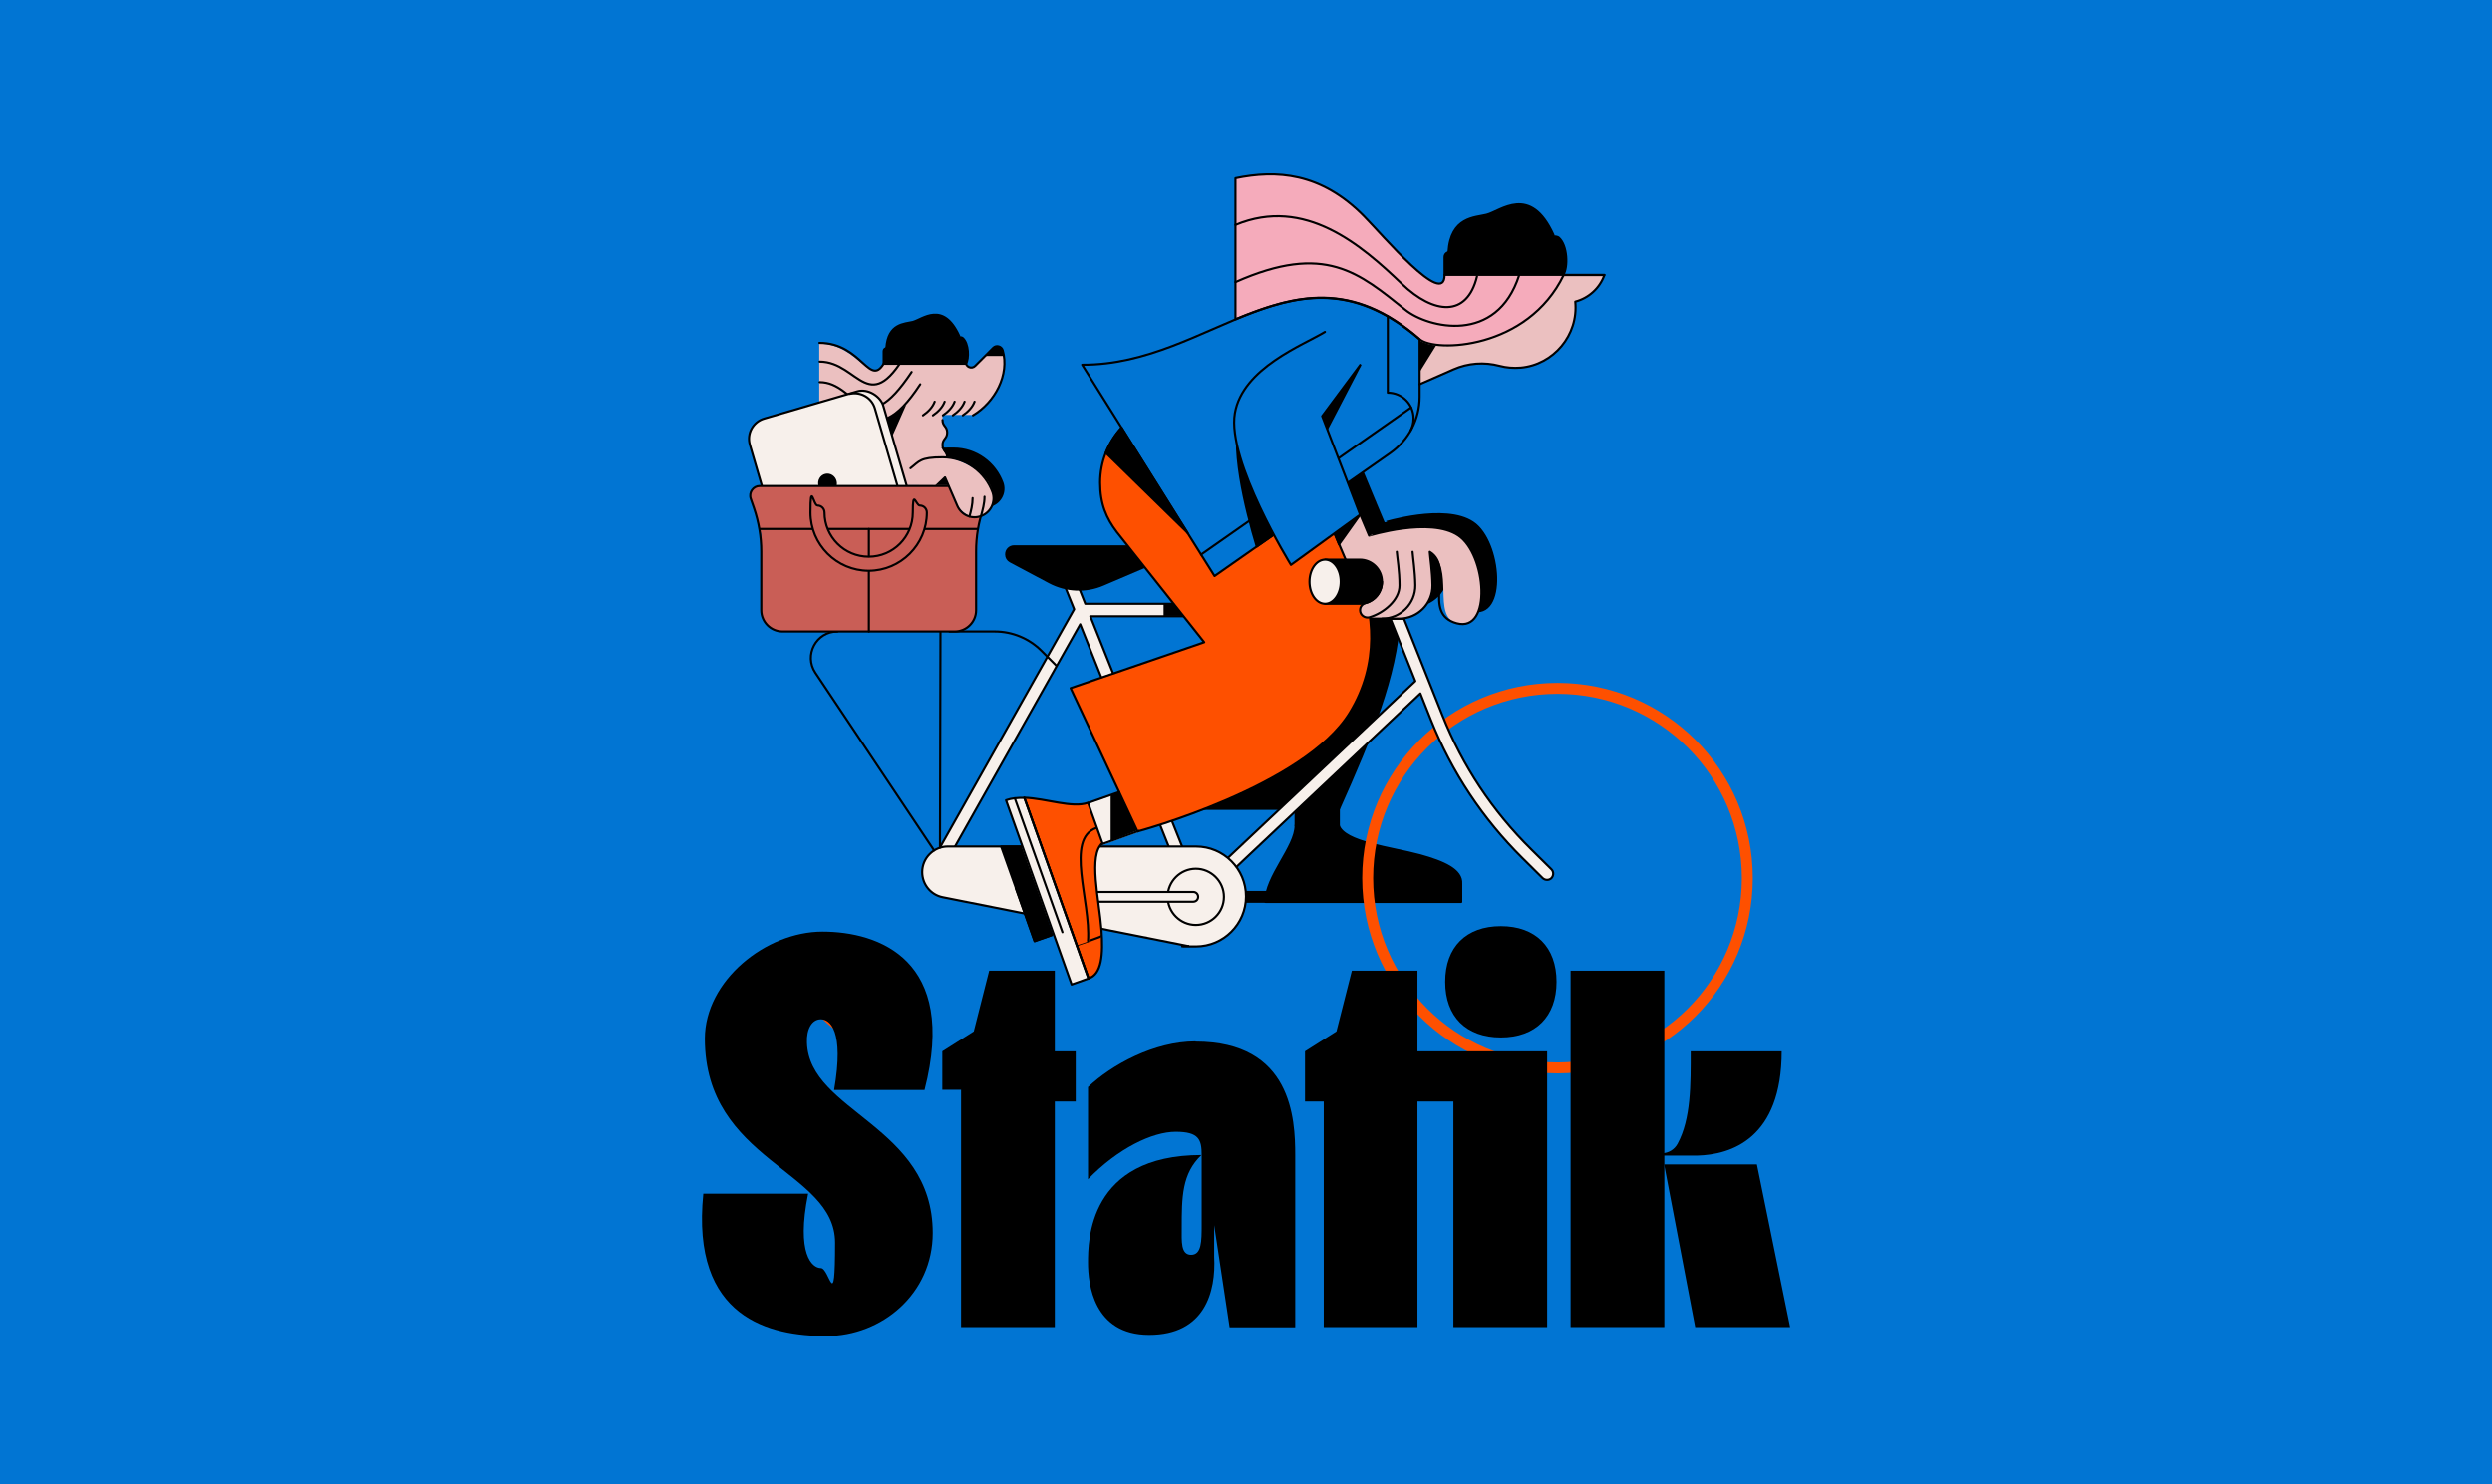 <?xml version="1.0" encoding="UTF-8"?>
<svg id="_1" xmlns="http://www.w3.org/2000/svg" xmlns:xlink="http://www.w3.org/1999/xlink" version="1.1" viewBox="0 0 1276 760">
  <!-- Generator: Adobe Illustrator 29.2.1, SVG Export Plug-In . SVG Version: 2.1.0 Build 116)  -->
  <defs>
    <style>
      .st0 {
        mask: url(#mask);
      }

      .st1 {
        fill: #fe5000;
      }

      .st1, .st2, .st3, .st4, .st5, .st6, .st7, .st8 {
        stroke-linecap: round;
        stroke-linejoin: round;
      }

      .st1, .st2, .st3, .st4, .st6, .st7, .st8 {
        stroke: #000;
        stroke-width: 1.1px;
      }

      .st9 {
        filter: url(#luminosity-noclip);
      }

      .st10, .st4 {
        fill: #c95e56;
      }

      .st11 {
        fill: #f5abbb;
      }

      .st12, .st2 {
        fill: #ebc0c0;
      }

      .st3, .st13 {
        fill: #0175d3;
      }

      .st5 {
        stroke: #fe5000;
        stroke-width: 5.6px;
      }

      .st5, .st7 {
        fill: none;
      }

      .st14, .st8 {
        fill: #f7f0eb;
      }
    </style>
    <filter id="luminosity-noclip" x="390.5" y="349.7" width="200" height="200" color-interpolation-filters="sRGB" filterUnits="userSpaceOnUse">
      <feFlood flood-color="#fff" result="bg"/>
      <feBlend in="SourceGraphic" in2="bg"/>
    </filter>
    <mask id="mask" x="390.5" y="349.7" width="200" height="200" maskUnits="userSpaceOnUse">
      <g class="st9">
        <rect x="403.9" y="505" width="40.9" height="40.9"/>
      </g>
    </mask>
  </defs>
  <rect class="st13" width="1276" height="760"/>
  <g>
    <g>
      <rect class="st14" x="560.5" y="406.6" width="21.8" height="22.4" transform="translate(-107.5 217.6) rotate(-19.7)"/>
      <path d="M741.7,129.2c1.1-18.2,13.6-17.7,19.5-19.2,7.2-1.8,22.4-15.8,34.2,10.3"/>
      <path d="M821.5,140.8h-81.8v-9.2c0-1,.6-1.8,1.4-2.2,13.7-5.6,53.6-10.6,57-7.7,4.6,4,4.8,15.3,2.4,19"/>
      <path class="st12" d="M751.8,140.8h69.7c-2.4,6.6-8,11.8-14.9,13.6h0c1.7,17.2-11.3,32.3-27.9,33.8-3.7.3-7.4,0-10.8-.9-7.9-2.1-16.3-1.5-23.7,1.8l-17.3,7.6v-25.6l24.9-30.4Z"/>
      <path class="st11" d="M800.7,140.8c-18.4,38.3-66,39.8-73.8,32.9-34.7-30.3-63.8-22.8-94.3-10.2v-72.2c20.8-4.3,43.7-3.1,65.9,19.5,9.3,9.4,41.2,47.3,41.2,30"/>
      <g>
        <path class="st6" d="M748.2,452.6c.5-7.2-9.2-11.3-21.1-14.6-15.1-4.1-38.7-6.5-41.7-15.3-8.5,0-15.9,0-22,0,0,11.1-15.4,26-15.4,39.2h100.2s0-9.3,0-9.3Z"/>
        <path class="st7" d="M730,453c-19-8.2-53.2-6.4-53.2-23.3"/>
        <path class="st7" d="M730,459.3c.2,0,.2-13.3,0-13.3"/>
        <line class="st7" x1="650" y1="459.3" x2="748.2" y2="459.3"/>
        <polyline class="st6" points="685.5 423.4 685.5 400.4 663.4 403.9 663.4 422.7"/>
      </g>
      <path class="st6" d="M617.2,456.8h51.1c1.4,0,2.5,1.1,2.5,2.5h0c0,1.4-1.1,2.5-2.5,2.5h-51.1v-5h0Z" transform="translate(1287.9 918.6) rotate(-180)"/>
      <g>
        <path d="M754.2,267.5c-14.4-9.6-45.7.3-45.7.1l-4.5-10.7s-3-7.2-6.7-16.2c0,0-14.2-1.4-15.2-1.2-1,.2,8.9,27.4,8.9,27.4l5.5,13,18.6,11.3c0,5.2-3.5,9.6-8.3,10.9-1.7.5-2.9,1.9-2.9,3.7,0,2.5,2.5,4.3,4.9,3.6.4-.1.8-.2,1.2-.4l-.4,1.1h14.6c9.4,0,17.1-7.7,17-17.1,0-7.2-1.2-14.3-1.4-17.1,13,7.9.8,33.1,13.8,36.6,18.2,4.9,15.2-35.4.8-45Z"/>
        <path class="st7" d="M697.3,240.8c3.7,9,6.7,16.2,6.7,16.2l4.5,10.7c0,.1,31.3-9.8,45.7-.1,14.4,9.6,17.5,49.9-.8,45-13-3.5-.8-28.7-13.8-36.6.2,2.9,1.3,10,1.4,17.1.1,9.4-7.6,17.1-17,17.1h-14.6"/>
        <path class="st7" d="M730.9,275.9c.2,2.9,1.3,10,1.4,17.1.1,9.4-7.6,17.1-17,17.1"/>
        <polygon class="st6" points="703.9 256.9 693.1 272.1 691 266.9 703.9 256.9"/>
      </g>
      <path class="st6" d="M685.6,414.2c16.6-37.1,29.3-68.2,30.9-97.5l-4.2-7.5-46.1,7.1-51.6,97.9h71Z"/>
      <g class="st0">
        <path class="st5" d="M587.6,449.7c0,53.7-43.5,97.2-97.2,97.2-53.7,0-97.2-43.5-97.2-97.2s43.5-97.2,97.2-97.2,97.2,43.5,97.2,97.2Z"/>
      </g>
      <path class="st5" d="M797.5,352.5c-53.7,0-97.2,43.5-97.2,97.2s43.5,97.2,97.2,97.2,97.2-43.5,97.2-97.2-43.5-97.2-97.2-97.2Z"/>
      <path class="st8" d="M545.7,301.3l4.3,10.7-70.5,125.2,6.4,1.8,67.2-119.3,55.1,138.3c1.3,3.3,5.5,4.2,8.1,1.8l111-104.7,5.4,13.6c10.7,26.8,26.5,50.6,46.9,70.8l10.3,10.2c1.3,1.2,3.3,1.2,4.5,0h0c1.2-1.3,1.2-3.3,0-4.5l-10.3-10.2c-19.9-19.6-35.2-42.7-45.5-68.6l-19.7-49.5h-6.9l12.7,31.9-111.3,105-55.1-138.2h104.7l-1.1-6.4h-106.2l-2.8-7.1"/>
      <rect x="595.8" y="309" width="10.8" height="6.4"/>
      <path class="st6" d="M586.1,290.3l-21.3,9.1c-8.8,3.8-18.9,3.3-27.4-1.2l-20.1-10.7c-1.3-.7-2.1-2-2.1-3.5v-.2c0-2.2,1.8-4,4-4h58.5"/>
      <path class="st1" d="M574.3,219c-6.8,7.4-11,17.3-11,28.2s3.2,18.2,8.5,25.2l44.8,56.5-68.4,23.5,34.3,73.4s85.4-23,108.6-60.8c15.7-25.6,12.1-51.9,4.7-70.6l-25.2-54.4-96.3-20.9"/>
      <polygon points="573.6 295.7 586.1 290.3 577.7 279.8 573.6 279.8 573.6 295.7"/>
      <g>
        <path class="st12" d="M746.6,274.2c-14.4-9.6-45.7.3-45.7.1l-4.5-10.7s-3-7.2-6.7-16.2c0,0-14.2-1.4-15.2-1.2-1,.2,8.9,27.4,8.9,27.4l5.5,13,18.6,11.3c0,5.2-3.5,9.6-8.3,10.9-1.7.5-2.9,1.9-2.9,3.7,0,2.5,2.5,4.3,4.9,3.6.4-.1.8-.2,1.2-.4l-.4,1.1h14.6c9.4,0,17.1-7.7,17-17.1,0-7.2-1.2-14.3-1.4-17.1,13,7.9.8,33.1,13.8,36.6,18.2,4.9,15.2-35.4.8-45Z"/>
        <path class="st12" d="M702.1,294.9h31.3v4c0,9.9-8,17.9-17.9,17.9h-13.5v-21.9h0Z"/>
        <path class="st7" d="M689.8,247.4c3.7,9,6.7,16.2,6.7,16.2l4.5,10.7c0,.1,31.3-9.8,45.7-.1,14.4,9.6,17.5,49.9-.8,45s-.8-28.7-13.8-36.6c.2,2.9,1.3,10,1.4,17.1.1,9.4-7.6,17.1-17,17.1h-14.6"/>
        <path class="st7" d="M723.3,282.6c.2,2.9,1.3,10,1.4,17.1.1,9.4-7.6,17.1-17,17.1"/>
        <path class="st2" d="M683.5,273.6l5.5,13,18.6,11.3c0,5.2-3.5,9.6-8.3,10.9-1.7.5-2.9,1.9-2.9,3.7h0c0,2.5,2.5,4.3,4.9,3.6,7.1-2.1,15.4-8.7,15.3-16.4,0-7.2-1.2-14.3-1.4-17.1"/>
        <polygon class="st6" points="696.4 263.6 685.6 278.8 683.5 273.6 696.4 263.6"/>
      </g>
      <g>
        <path class="st6" d="M678.5,286.6h17.8c6.2,0,11.3,5,11.3,11.3s-5,11.3-11.3,11.3h-17.8"/>
        <path d="M697.3,309l9.7-9.7c1.1,2-3,9.7-9.7,9.7Z"/>
      </g>
      <g>
        <path class="st3" d="M711.9,232l-90,63-67.8-108.2c66.5.3,109.6-67.5,172.8-13v29.4c0,11.5-5.6,22.2-15,28.8Z"/>
        <line class="st7" x1="615" y1="284" x2="722.5" y2="208.7"/>
        <path class="st6" d="M641.5,225.4l-5.8-15.1c-6.6,16.4,2.2,51,7.8,69.6l22.7-15.9-24.7-38.6Z"/>
        <path class="st6" d="M574.3,219c-3.4,3.7-6.2,8.1-8.1,12.9l41.9,41-33.8-53.9Z"/>
        <polygon class="st6" points="696.4 187.1 679.5 219.6 677 213.2 696.4 187.1"/>
        <path d="M735.5,176.7l-8.3,13.4v-15.5c2.3,1.1,5.8,2.4,8.3,2.1Z"/>
        <path class="st3" d="M678.4,170c-11,6.7-42.1,18.4-46.1,41.6-4.2,24.4,28.7,77.7,28.7,77.7l35.4-25.7-19.4-50.5,19.4-26.1"/>
      </g>
      <path class="st8" d="M608.4,484.5l-125.7-25c-6.1-1.2-10.5-6.6-10.5-12.9h0c0-7.2,5.9-13.1,13.1-13.1h127.1c14.2,0,25.6,11.5,25.6,25.6s-11.5,25.6-25.6,25.6-2.6,0-3.9-.3"/>
      <path class="st7" d="M726.9,196.8l17.3-7.6c7.5-3.3,15.8-3.9,23.7-1.8,3.4.9,7,1.2,10.8.9,16.7-1.5,29.6-16.6,27.9-33.8h0c6.9-1.8,12.5-6.9,14.9-13.6h-20.8"/>
      <path class="st7" d="M800.7,140.8c-18.4,38.3-66,39.8-73.8,32.9-34.7-30.3-63.8-22.8-94.3-10.2v-72.2c20.8-4.3,43.7-3.1,65.9,19.5,9.3,9.4,41.2,47.3,41.2,30"/>
      <path class="st7" d="M741.7,129.2c1.1-18.2,13.6-17.7,19.5-19.2,7.2-1.8,22.4-15.8,34.2,10.3"/>
      <path class="st7" d="M632.6,144.5c45.9-20.4,63.4-4.6,87.1,14.3,11.4,9.1,46.7,17.9,58.2-17.9"/>
      <path class="st7" d="M632.6,115.2c35.6-14.8,64.6,10.5,85.2,30.2,16.4,15.7,33.4,17.2,38.5-3.8"/>
      <path class="st7" d="M821.5,140.8h-81.8v-9.2c0-1,.6-1.8,1.4-2.2,13.7-5.6,53.6-10.6,57-7.7,4.6,4,4.8,15.3,2.4,19"/>
      <line class="st8" x1="536.2" y1="458.9" x2="614.6" y2="458.9"/>
      <path class="st8" d="M626.7,459.3c0,8-6.5,14.4-14.4,14.4s-14.4-6.5-14.4-14.4,6.5-14.4,14.4-14.4,14.4,6.5,14.4,14.4Z"/>
      <path class="st8" d="M559.9,456.8h51.1c1.4,0,2.5,1.1,2.5,2.5h0c0,1.4-1.1,2.5-2.5,2.5h-51.1v-5h0Z"/>
      <g>
        <polygon points="568.7 430.6 582.3 425.3 572.9 405.5 568.7 407.2 568.7 430.6"/>
        <g>
          <path class="st1" d="M557.3,501.1c6.9-2,7.6-12.5,6.7-24.8-1.2-15.6-6.8-38.6.5-44.5-2.9-8-5.3-15-7.4-20.7-8.1,2.9-21.3-2.2-32.7-2.6l32.9,92.5h0Z"/>
          <path class="st8" d="M524.5,408.6c-3.4-.1-6.6.2-9.4,1.2l33.6,94.4,8.7-3.1-32.9-92.5Z"/>
        </g>
        <line class="st7" x1="519.6" y1="408.8" x2="544" y2="477.4"/>
        <path class="st7" d="M557.1,481.9c1.4-20.6-11.8-52.2,4.2-57.9"/>
        <path class="st7" d="M551.3,484c0,.1,12.6-4.3,12.5-4.5"/>
        <line class="st7" x1="524.5" y1="408.6" x2="557.3" y2="501.1"/>
        <g>
          <line class="st7" x1="573" y1="405.6" x2="557.1" y2="411.2"/>
          <line class="st7" x1="563.9" y1="432.4" x2="583.1" y2="425.5"/>
        </g>
      </g>
      <rect class="st6" x="524.7" y="452.3" width="9.4" height="28.9" transform="translate(-125.5 203.6) rotate(-19.5)"/>
      <polygon class="st6" points="538.6 478.8 529.8 481.9 512.6 433.5 522.6 433.5 538.6 478.8"/>
      <path class="st7" d="M486.2,323.4h23.2c9,0,17.6,3.6,23.9,9.9l7.5,7.5"/>
      <line class="st7" x1="481.3" y1="434.1" x2="481.6" y2="305.1"/>
      <path class="st7" d="M478.3,435.5l-60.8-91c-6-9,.4-21.1,11.3-21.1h0"/>
      <path class="st7" d="M722.2,220.7c1-1.9,1.6-4.1,1.6-6.4,0-7.3-5.9-13.2-13.2-13.2v-39.1"/>
      <g>
        <path class="st12" d="M485,234.3c0-3.2-2.4-3.2-2.4-6.4s2.4-3.2,2.4-6.4-2.4-3.2-2.4-6.4v-2.6h15.6c11.3-6.4,18.8-20.5,15.2-32.9-.6-2.1-3.3-2.8-4.8-1.3l-9.3,9.3c-1.8,1.8-4.8.5-4.8-2v-2.6l-41,2.1c-7.8,14.4-13.5-9.1-34-9.1v29.9c10,2.6,18.7,3.1,29.3,4.6v.2c-2.5,17.4-19.7,22.6-28.1,38.3,0,0,50.9-1.2,65.7.1,7,22.7,19.8,17,21.6,8.3,2.5-12.5-12.1-20.7-23-23Z"/>
        <path d="M464.1,207.1l-7.6,17.2-3.3-9.9c3.4-.5,6.8-3.9,10.9-7.3Z"/>
        <path d="M453.9,178.2c.8-12.6,9.4-12.3,13.5-13.3,5-1.3,15.5-10.9,23.7,7.1"/>
        <path d="M452.5,186.2v-6.3c0-.7.4-1.3,1-1.5,9.5-3.9,37.1-7.3,39.4-5.3,3.2,2.8,3.3,10.6,1.7,13.2h-42.1Z"/>
        <path class="st7" d="M419.4,209.9c19.1-10.3,26.4,25.8,51.8-13.1"/>
        <path class="st7" d="M453.2,185c-7.8,14.8-11.4-9.4-33.6-9.4"/>
        <path class="st7" d="M419.7,195.7c19.1,0,22.2,32.2,47.1-5.2"/>
        <path class="st7" d="M419.7,185.2c20.4,0,25.3,31,46.4-7.9"/>
        <path class="st7" d="M453.9,178.2c.8-12.6,9.4-12.3,13.5-13.3,5-1.3,15.5-10.9,23.7,7.1"/>
        <path class="st7" d="M452.5,186.2v-6.3c0-.7.4-1.3,1-1.5,9.5-3.9,37.1-7.3,39.4-5.3,3.2,2.8,3.3,10.6,1.7,13.2h-42.1Z"/>
        <path class="st7" d="M498.2,212.7c11.3-6.7,18.8-20.9,15.2-33.3-.6-2.1-3.3-2.8-4.8-1.3l-9.3,9.3c-1.8,1.8-4.8.5-4.8-2v-2.6"/>
        <path class="st7" d="M477.7,212.7c2.8-1.9,5-4.3,6-7"/>
        <path class="st7" d="M472.6,212.7c2.8-1.9,5-4.3,6-7"/>
        <path class="st7" d="M482.8,212.7c2.8-1.9,5-4.3,6-7"/>
        <path class="st7" d="M487.9,212.7c2.8-1.9,5-4.3,6-7"/>
        <path class="st7" d="M493,212.7c2.8-1.9,5-4.3,6-7"/>
        <path d="M485,234.1c12.4.7,27.1,14.9,22.8,25.2.1,0,.3,0,.4-.1h0c4.8-1.9,7.3-7.2,5.6-12.1-3.8-10.4-13.8-17.9-25.5-17.9s-3.9.2-5.7.6c.1.7,2.4,3.5,2.4,4.3Z"/>
        <path d="M504.4,182.3h9.3c.2-2.9-1.9-9.6-9.3,0Z"/>
        <path class="st7" d="M448.8,210.6c-2.5,17.4-19.6,22.6-28,38.3"/>
        <path class="st7" d="M485,234.3c0-3.2-2.4-3.2-2.4-6.4,0-3.2,2.4-3.2,2.4-6.4,0-3.2-2.4-3.2-2.4-6.4"/>
      </g>
      <g>
        <rect class="st8" x="392.8" y="205.6" width="71.2" height="94.8" rx="10.8" ry="10.8" transform="translate(-53.8 130.3) rotate(-16.3)"/>
        <path class="st7" d="M461.1,292.9c5.7-1.7,9-7.7,7.4-13.4l-20.5-70.3c-1.6-5.6-7.4-8.8-13-7.5"/>
        <ellipse cx="423.7" cy="247.6" rx="4.8" ry="5" transform="translate(-44.8 101.6) rotate(-13)"/>
      </g>
      <g>
        <path class="st10" d="M502,264.6c-2.3,13.3-2.2,29.2-2.2,47.9,0,6-4.9,10.9-10.9,10.9h-88.2c-6,0-10.9-4.9-10.9-10.9v-37.8c0-.9-.1-1.7-.4-2.5l-4.9-16.9c-.8-2.8,1.1-5.8,4-6.2l1.3-.2h96.1c2,5.5,4.8,18.2,16.1,15.7Z"/>
        <line class="st7" x1="389.2" y1="270.9" x2="500.5" y2="270.9"/>
        <line class="st7" x1="444.9" y1="270.9" x2="444.9" y2="323.4"/>
        <path class="st4" d="M444.8,292.3c-16.4,0-29.8-13.4-29.8-29.8s1.6-3.6,3.6-3.6,3.6,1.6,3.6,3.6c0,12.4,10.1,22.6,22.6,22.6s22.6-10.1,22.6-22.6,1.6-3.6,3.6-3.6,3.6,1.6,3.6,3.6c0,16.4-13.4,29.8-29.8,29.8Z"/>
        <path class="st7" d="M492.8,248.9h7.8c3.4,0,5.7,3.3,4.6,6.5l-1.7,4.9c-2.5,7.1-3.7,14.6-3.7,22.1v4.3s0,25.8,0,25.8c0,6-4.9,10.9-10.9,10.9h-88.2c-6,0-10.9-4.9-10.9-10.9v-30.1c0-7.5-1.3-15-3.7-22.1l-1.7-4.9c-1.1-3.2,1.3-6.5,4.6-6.5h96.8"/>
      </g>
      <g>
        <path class="st12" d="M477.7,248.1s2,0,8.1,0c5.4,22.8,20.5,17.9,22.3,9.2,2.5-12.5-12.1-20.7-23-23l-7.4,13.8Z"/>
        <path class="st7" d="M483.9,244.5l6.3,14.6c2.1,4.8,7.6,7.1,12.4,5.1h0c4.8-1.9,7.3-7.2,5.6-12.1-3.8-10.4-13.8-17.9-25.5-17.9s-11.9,2.1-16.5,5.6"/>
        <polygon points="483.5 244.1 478.9 248.5 485.4 248.5 483.5 244.1"/>
        <path class="st7" d="M502.3,264.3c.8-3,1.8-6.4,1.8-9.9"/>
        <path class="st7" d="M496.4,264.5c.8-2.9,1.6-6.1,1.6-9.4"/>
      </g>
    </g>
    <g>
      <polygon points="804.2 497.1 804.2 679.6 852.2 679.6 852.2 590.6 852.2 497.1 804.2 497.1"/>
      <polygon points="916.6 679.6 899.6 596.3 852.1 596.3 868 679.6 916.6 679.6"/>
      <path d="M413.2,533.9c-.3-6.8,2.5-11.9,7.1-11.9s12.1,5.6,6.8,36.2h46.3c17.2-66.7-23.4-81.1-52.3-81.1s-60.2,25.1-60.2,54.8c0,63,66.7,67.2,66.7,104.5s-2.8,13-7.3,13-12.7-7.3-6.5-38.1h-53.7c-6.5,64.1,34.5,72.9,63,72.9s54.5-21.7,54.5-52.8c0-55.1-63.3-61.9-64.4-97.4Z"/>
      <path d="M768.5,474.3c-17.8,0-28.5,10.7-28.5,28.5s10.7,28.5,28.5,28.5,28.5-10.7,28.5-28.5-10.7-28.5-28.5-28.5Z"/>
      <polygon points="725.8 538.4 725.8 497.1 692.2 497.1 684.3 528.2 668.2 538.4 668.2 564.1 677.8 564.1 677.8 679.6 725.8 679.6 725.8 564.1 744.2 564.1 744.2 679.6 792.2 679.6 792.2 538.4 725.8 538.4"/>
      <polygon points="540.1 497.1 506.5 497.1 498.6 528.2 482.5 538.4 482.5 558.1 492.1 558.1 492.1 679.6 540.1 679.6 540.1 564.1 550.8 564.1 550.8 538.4 540.1 538.4 540.1 497.1"/>
      <path d="M912.3,538.4h-46.6c0,16.9.2,34.5-6.7,47.3-1.6,3-4.7,4.9-8.2,4.9h0v1.2h18.1,0c17.6-.4,43.4-8.8,43.4-53.5Z"/>
      <path d="M612.2,533.3c-21.2,0-42.9,11.9-55.1,23.4v47.2c15.3-15.8,33-24.3,44.9-24.3s13.3,4,13.3,11.9c-58.2,0-58.2,44.3-58.2,55.1s2.8,37,31.3,37,34.3-22.1,33.3-40.1v-16.1l7.9,52.3h33.6v-88.1c0-18.6-1.7-58.2-51.1-58.2ZM615.3,627.3c0,8.2,0,15.3-5.4,15.3s-4.8-7.1-4.8-13.6c0-15.8,0-28,10.2-37.6v35.9h0Z"/>
    </g>
  </g>
  <path class="st8" d="M678.5,309.2c-4.4,0-8-5-8-11.3s3.6-11.3,8-11.3h0c4.4,0,8,5,8,11.3,0,6.2-3.6,11.3-8,11.3"/>
</svg>